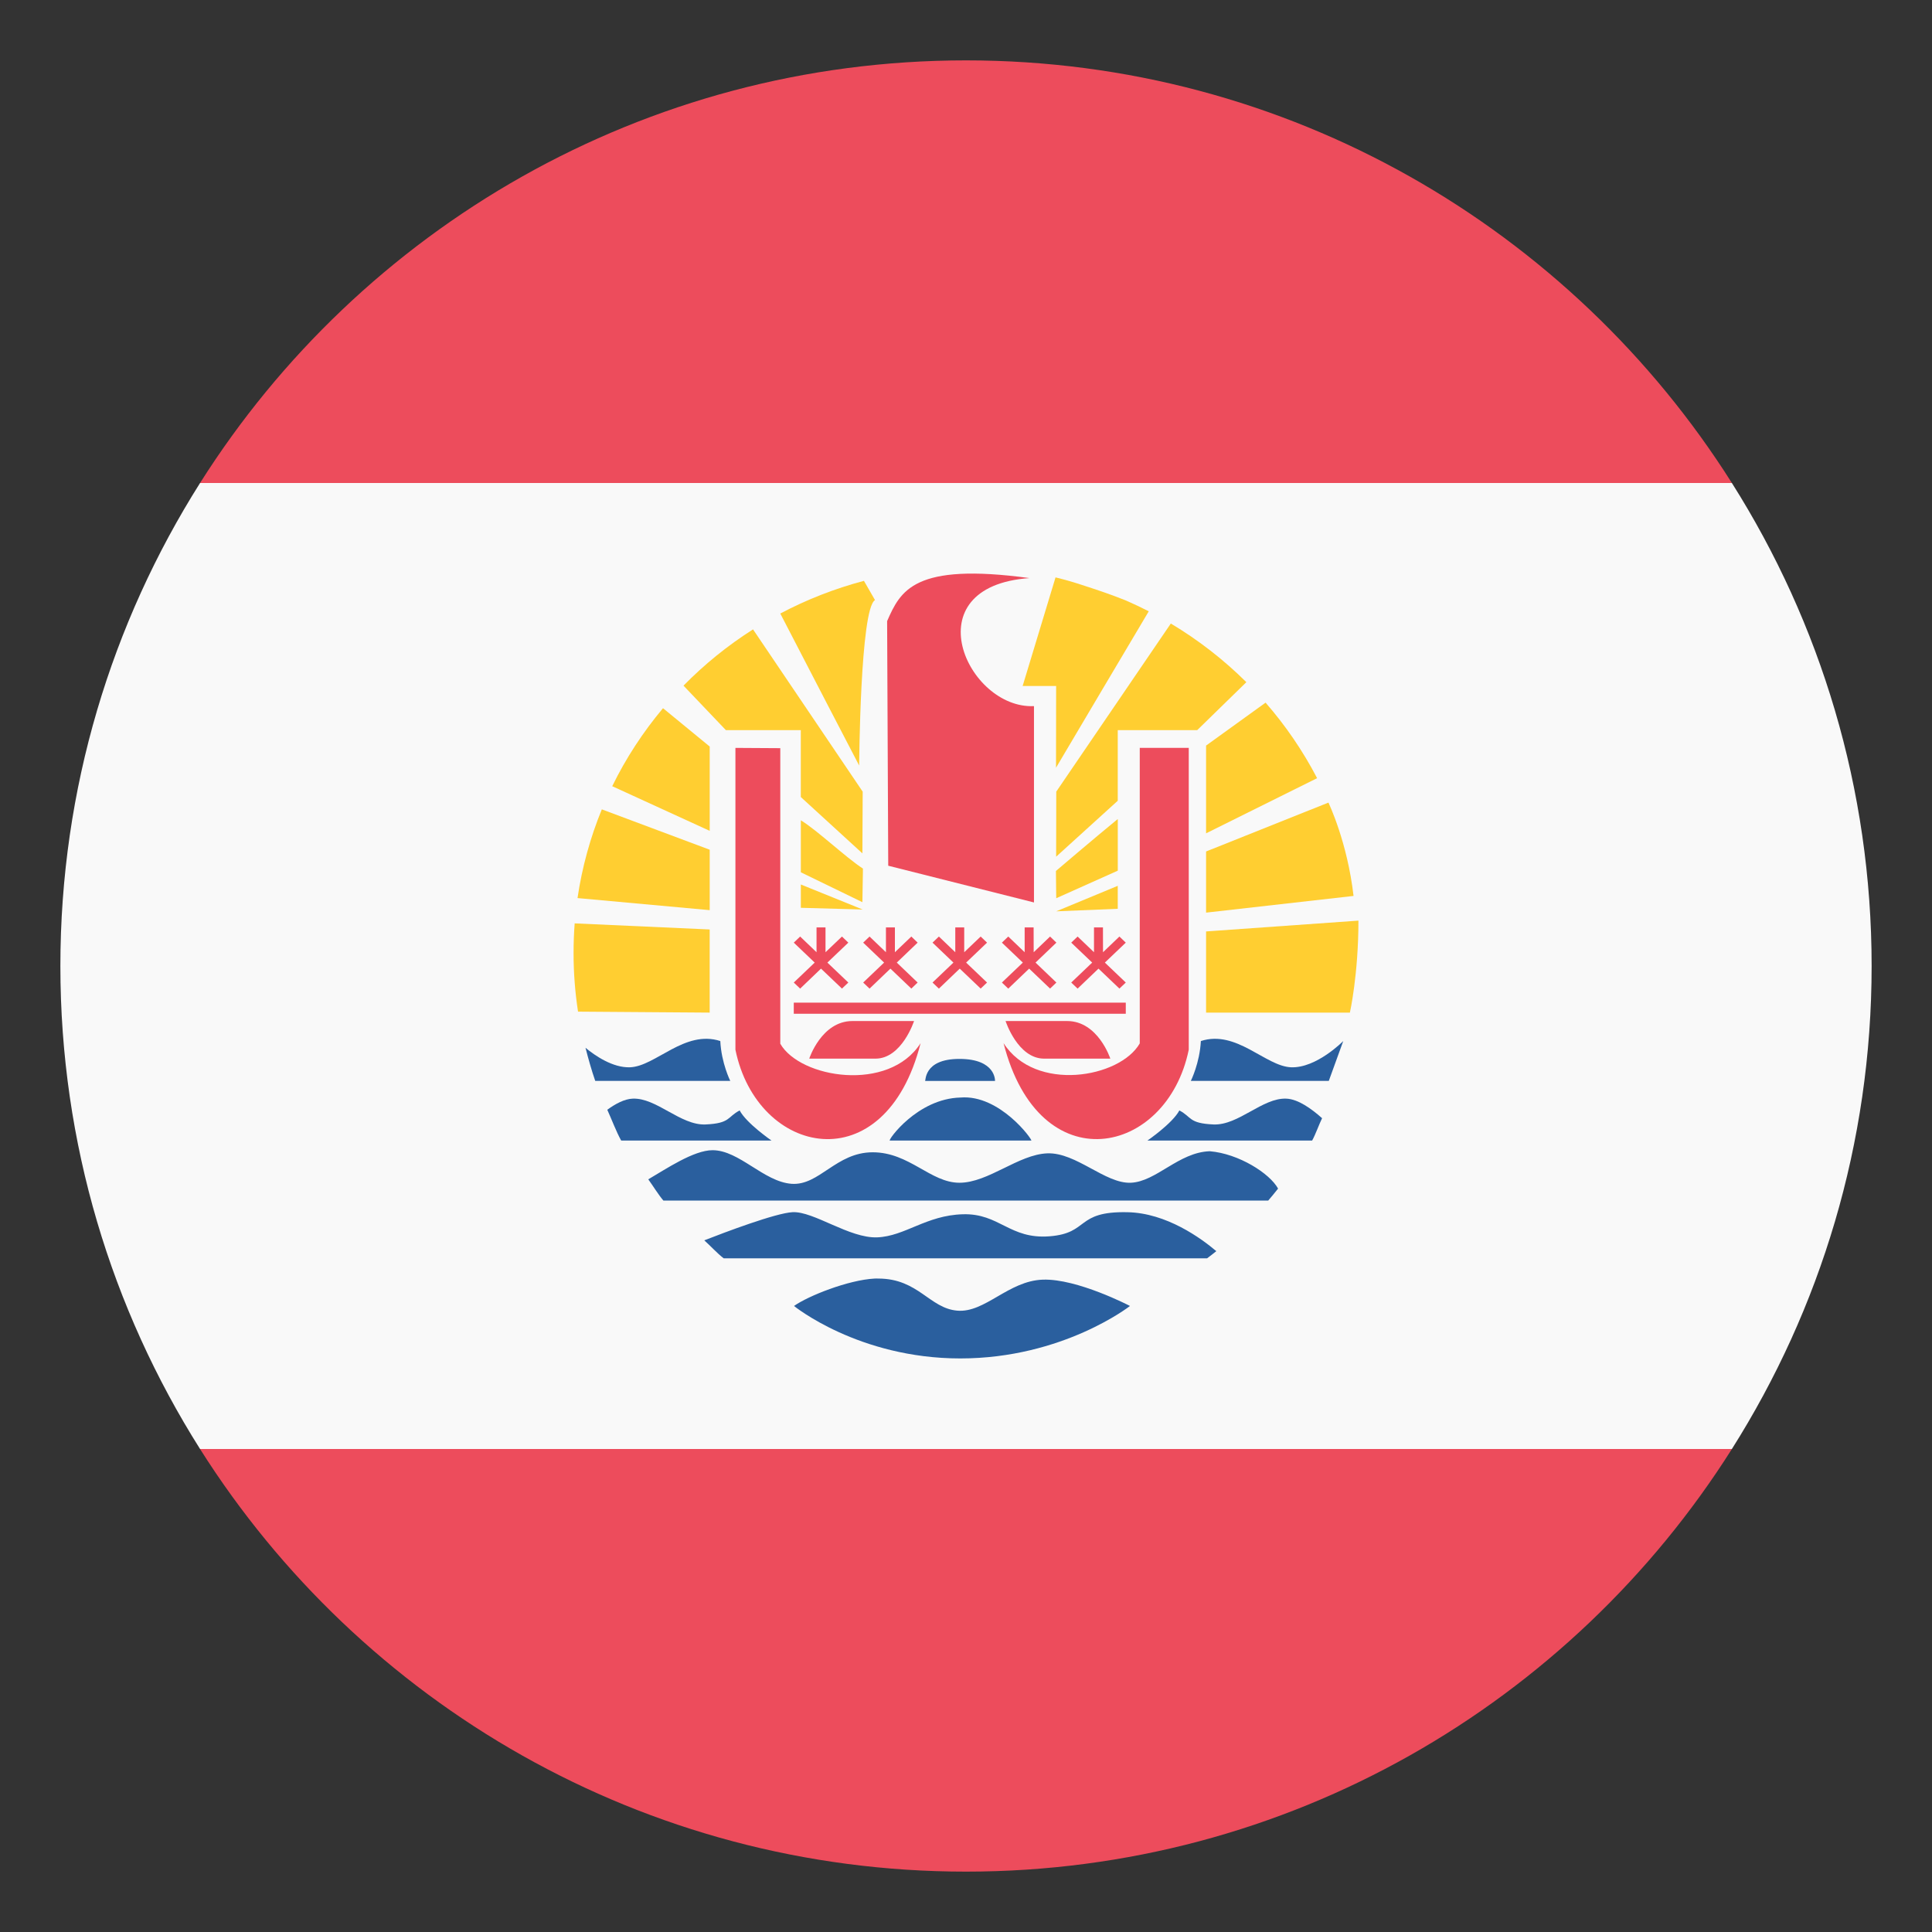 <?xml version="1.0" encoding="utf-8"?>
<!-- Generator: Adobe Illustrator 15.0.0, SVG Export Plug-In . SVG Version: 6.00 Build 0)  -->
<!DOCTYPE svg PUBLIC "-//W3C//DTD SVG 1.1//EN" "http://www.w3.org/Graphics/SVG/1.1/DTD/svg11.dtd">
<svg version="1.1" id="Layer_1" xmlns="http://www.w3.org/2000/svg" xmlns:xlink="http://www.w3.org/1999/xlink" x="0px" y="0px"
	 width="64px" height="64px" viewBox="0 0 64 64" enable-background="new 0 0 64 64" xml:space="preserve">
<rect x="0" y="0" width="64" height="64" fill="#333333" stroke="none"/>
<g>
	<path fill="#F9F9F9" d="M2,32c0,5.885,1.701,11.368,4.627,16h50.744C60.299,43.368,62,37.885,62,32s-1.701-11.368-4.629-16H6.627
		C3.701,20.632,2,26.115,2,32z"/>
	<g>
		<path fill="#ED4C5C" d="M57.371,16C52.057,7.59,42.684,2,32,2S11.943,7.59,6.627,16H57.371z"/>
		<path fill="#ED4C5C" d="M6.627,48C11.943,56.41,21.316,62,32,62s20.057-5.59,25.371-14H6.627z"/>
	</g>
	<g>
		<path fill="#ED4C5C" d="M30.496,34.556c-1.049,1.642-3.992,1.164-4.648,0.019v-9.791l-1.486-0.009v9.998
			C25.082,38.303,29.316,39.2,30.496,34.556L30.496,34.556z"/>
		<path fill="#ED4C5C" d="M37.756,24.774v9.79c-0.656,1.146-3.463,1.633-4.512-0.009c1.182,4.645,5.412,3.747,6.135,0.217v-9.998
			H37.756z"/>
		<g>
			<polygon fill="#FF9C10" points="28.568,29.886 28.568,29.886 28.568,29.886 			"/>
			<polygon fill="#FF9C10" points="44.838,29.679 44.838,29.679 44.838,29.679 			"/>
			<path fill="#FFCE31" d="M28.986,19.879l-0.367-0.638c-0.973,0.258-1.902,0.623-2.771,1.083c0.748,1.453,2.613,5.035,2.613,5.035
				S28.494,20.157,28.986,19.879z"/>
			<path fill="#FFCE31" d="M34.986,22.725c0,0-0.004,1.969-0.004,2.707c1.021-1.728,2.047-3.455,3.072-5.182
				c-0.248-0.126-0.498-0.245-0.752-0.356c-0.479-0.193-0.967-0.358-1.457-0.515c-0.262-0.088-0.527-0.164-0.795-0.231
				c-0.029-0.006-0.057-0.014-0.084-0.021c-0.363,1.199-1.09,3.598-1.09,3.598H34.986z"/>
			<path fill="#2A5F9E" d="M34.545,42.39c-1.143,0.039-1.914,1.106-2.834,1.027c-0.922-0.078-1.291-1.063-2.617-1.063
				c-0.043,0-0.082-0.003-0.123,0c-0.873,0.047-2.199,0.575-2.668,0.908c0,0,2.133,1.738,5.508,1.738
				c3.404,0,5.621-1.738,5.621-1.738S35.688,42.351,34.545,42.39z"/>
			<path fill="#2A5F9E" d="M34.768,40.954c-1.326,0.104-1.658-0.766-2.873-0.73c-1.217,0.034-1.916,0.73-2.838,0.765
				c-0.92,0.035-2.1-0.869-2.801-0.834c-0.557,0.027-2.254,0.67-2.926,0.933c0.207,0.183,0.422,0.426,0.643,0.595h16.014
				c0.104-0.077,0.205-0.156,0.305-0.237c-0.5-0.423-1.648-1.265-2.943-1.29C35.617,40.119,36.096,40.85,34.768,40.954z"/>
			<path fill="#2A5F9E" d="M40.074,38.136c-1.031,0.035-1.77,1.009-2.615,1.044c-0.848,0.035-1.807-1.009-2.764-0.974
				c-0.959,0.035-1.953,0.974-2.912,0.974s-1.658-1.009-2.873-1.009c-1.217,0-1.77,1.113-2.691,1.044
				c-0.922-0.07-1.73-1.113-2.615-1.113c-0.625,0-1.541,0.622-2.129,0.965c0.158,0.218,0.326,0.496,0.5,0.703h20.037
				c0.111-0.13,0.221-0.263,0.326-0.396C42.061,38.869,41.035,38.216,40.074,38.136z"/>
			<path fill="#2A5F9E" d="M31.82,36.357c-1.441,0.035-2.42,1.426-2.344,1.426l0,0h4.688C34.201,37.748,33.113,36.252,31.82,36.357z
				"/>
			<path fill="#2A5F9E" d="M40.199,37.249c-0.83-0.036-0.717-0.25-1.131-0.464c-0.227,0.428-1.059,0.998-1.059,0.998h5.457
				c0.115-0.208,0.225-0.527,0.33-0.741c-0.352-0.314-0.793-0.631-1.182-0.648C41.822,36.358,41.029,37.284,40.199,37.249z"/>
			<path fill="#2A5F9E" d="M24.502,36.785c-0.414,0.214-0.301,0.428-1.131,0.464c-0.83,0.035-1.623-0.891-2.416-0.855
				c-0.27,0.012-0.564,0.169-0.838,0.368c0.143,0.312,0.295,0.724,0.461,1.021h4.98C25.559,37.783,24.729,37.213,24.502,36.785z"/>
			<path fill="#2A5F9E" d="M23.861,34.486c-1.18-0.383-2.139,0.834-2.986,0.869c-0.57,0.023-1.156-0.379-1.479-0.645
				c0.092,0.36,0.201,0.749,0.322,1.096h4.473C24.191,35.807,23.896,35.216,23.861,34.486z"/>
			<path fill="#2A5F9E" d="M42.766,35.355c-0.848-0.035-1.807-1.252-2.986-0.869c-0.037,0.729-0.332,1.32-0.332,1.32h4.57
				l0.479-1.32C44.496,34.486,43.611,35.39,42.766,35.355z"/>
			<path fill="#2A5F9E" d="M30.641,35.807L30.641,35.807h2.32c0,0,0.037-0.729-1.178-0.729
				C30.566,35.077,30.678,35.842,30.641,35.807z"/>
			<path fill="#ED4C5C" d="M29.424,28.678l4.828,1.217v-6.504c-2.211,0.105-4.055-3.964-0.148-4.241
				c-3.832-0.522-4.273,0.417-4.717,1.425L29.424,28.678L29.424,28.678z"/>
			<g>
				<polygon fill="#FFCE31" points="26.529,29.3 26.529,30.072 28.578,30.129 				"/>
				<path fill="#FFCE31" d="M28.568,29.886l0.018-1.113c-0.572-0.371-1.525-1.279-2.057-1.599v1.722L28.568,29.886z"/>
				<path fill="#FFCE31" d="M19.037,30.588C19.012,30.913,19,31.242,19,31.574c0,0.659,0.051,1.306,0.148,1.938l4.361,0.032v-2.754
					L19.037,30.588z"/>
				<path fill="#FFCE31" d="M19.936,26.811c-0.381,0.931-0.654,1.915-0.805,2.939l4.379,0.4v-2.002L19.936,26.811z"/>
				<path fill="#FFCE31" d="M21.963,23.46c-0.66,0.788-1.229,1.654-1.682,2.584l3.229,1.479v-2.793L21.963,23.46z"/>
				<path fill="#FFCE31" d="M26.529,26.404l2.039,1.865l0.01-2.044l-3.633-5.376c-0.84,0.534-1.613,1.16-2.303,1.864
					c0.445,0.467,1.055,1.106,1.404,1.474h2.482V26.404z"/>
			</g>
			<g>
				<path fill="#FFCE31" d="M45,30.497l-5.047,0.358v2.69h4.764l0,0C44.717,33.546,45,32.281,45,30.497z"/>
				<path fill="#FFCE31" d="M44.838,29.679c-0.205-1.78-0.814-3.052-0.832-3.092l-4.053,1.619v2.026L44.838,29.679z"/>
				<path fill="#FFCE31" d="M43.631,25.778c-0.469-0.9-1.043-1.74-1.707-2.502c-0.656,0.474-1.313,0.948-1.971,1.422v2.907
					C41.18,26.996,42.406,26.388,43.631,25.778z"/>
				<polygon fill="#FFCE31" points="34.988,30.189 37.027,30.105 37.027,29.344 				"/>
				<path fill="#FFCE31" d="M34.979,28.852l0.01,0.903l0,0l2.039-0.913v-1.711C36.313,27.715,34.979,28.852,34.979,28.852z"/>
				<path fill="#FFCE31" d="M39.658,24.188c0,0,1.189-1.159,1.629-1.59c-0.748-0.743-1.588-1.396-2.502-1.943
					c-1.266,1.857-2.529,3.714-3.795,5.569c-0.002,0.719-0.004,1.437-0.004,2.155c0.68-0.618,1.363-1.234,2.041-1.853v-2.339H39.658
					z"/>
			</g>
			<g>
				<path fill="#ED4C5C" d="M26.807,35.069H29c0.875,0,1.279-1.246,1.279-1.246h-2.041C27.213,33.823,26.807,35.069,26.807,35.069z"
					/>
				<path fill="#ED4C5C" d="M35.35,33.823h-2.039c0,0,0.402,1.246,1.279,1.246h2.191C36.781,35.069,36.375,33.823,35.35,33.823z"/>
				<rect x="26.295" y="33.214" fill="#ED4C5C" width="10.998" height="0.368"/>
				<polygon fill="#ED4C5C" points="31.102,32.749 31.793,32.087 32.486,32.748 32.697,32.548 32.004,31.887 32.697,31.226 
					32.486,31.024 31.941,31.544 31.941,30.721 31.645,30.721 31.645,31.544 31.102,31.024 30.891,31.226 31.584,31.887 
					30.891,32.548 				"/>
				<polygon fill="#ED4C5C" points="37.293,31.226 37.082,31.024 36.539,31.544 36.537,30.721 36.24,30.721 36.24,31.544 
					35.697,31.024 35.486,31.226 36.18,31.887 35.486,32.548 35.697,32.749 36.389,32.087 37.082,32.748 37.293,32.548 36.6,31.887 
									"/>
				<polygon fill="#ED4C5C" points="33.4,32.749 34.092,32.087 34.785,32.748 34.994,32.548 34.303,31.887 34.994,31.226 
					34.785,31.024 34.242,31.544 34.24,30.721 33.943,30.721 33.943,31.544 33.4,31.024 33.189,31.226 33.883,31.887 33.189,32.548 
									"/>
				<polygon fill="#ED4C5C" points="28.805,32.749 29.496,32.087 30.189,32.748 30.398,32.548 29.707,31.887 30.398,31.226 
					30.189,31.024 29.645,31.544 29.645,30.721 29.348,30.721 29.348,31.544 28.805,31.024 28.594,31.226 29.287,31.887 
					28.594,32.548 				"/>
				<polygon fill="#ED4C5C" points="26.506,32.749 27.197,32.087 27.891,32.748 28.102,32.548 27.408,31.887 28.102,31.226 
					27.891,31.024 27.346,31.544 27.346,30.721 27.049,30.721 27.049,31.544 26.506,31.024 26.295,31.226 26.988,31.887 
					26.295,32.548 				"/>
			</g>
		</g>
	</g>
</g>
</svg>
